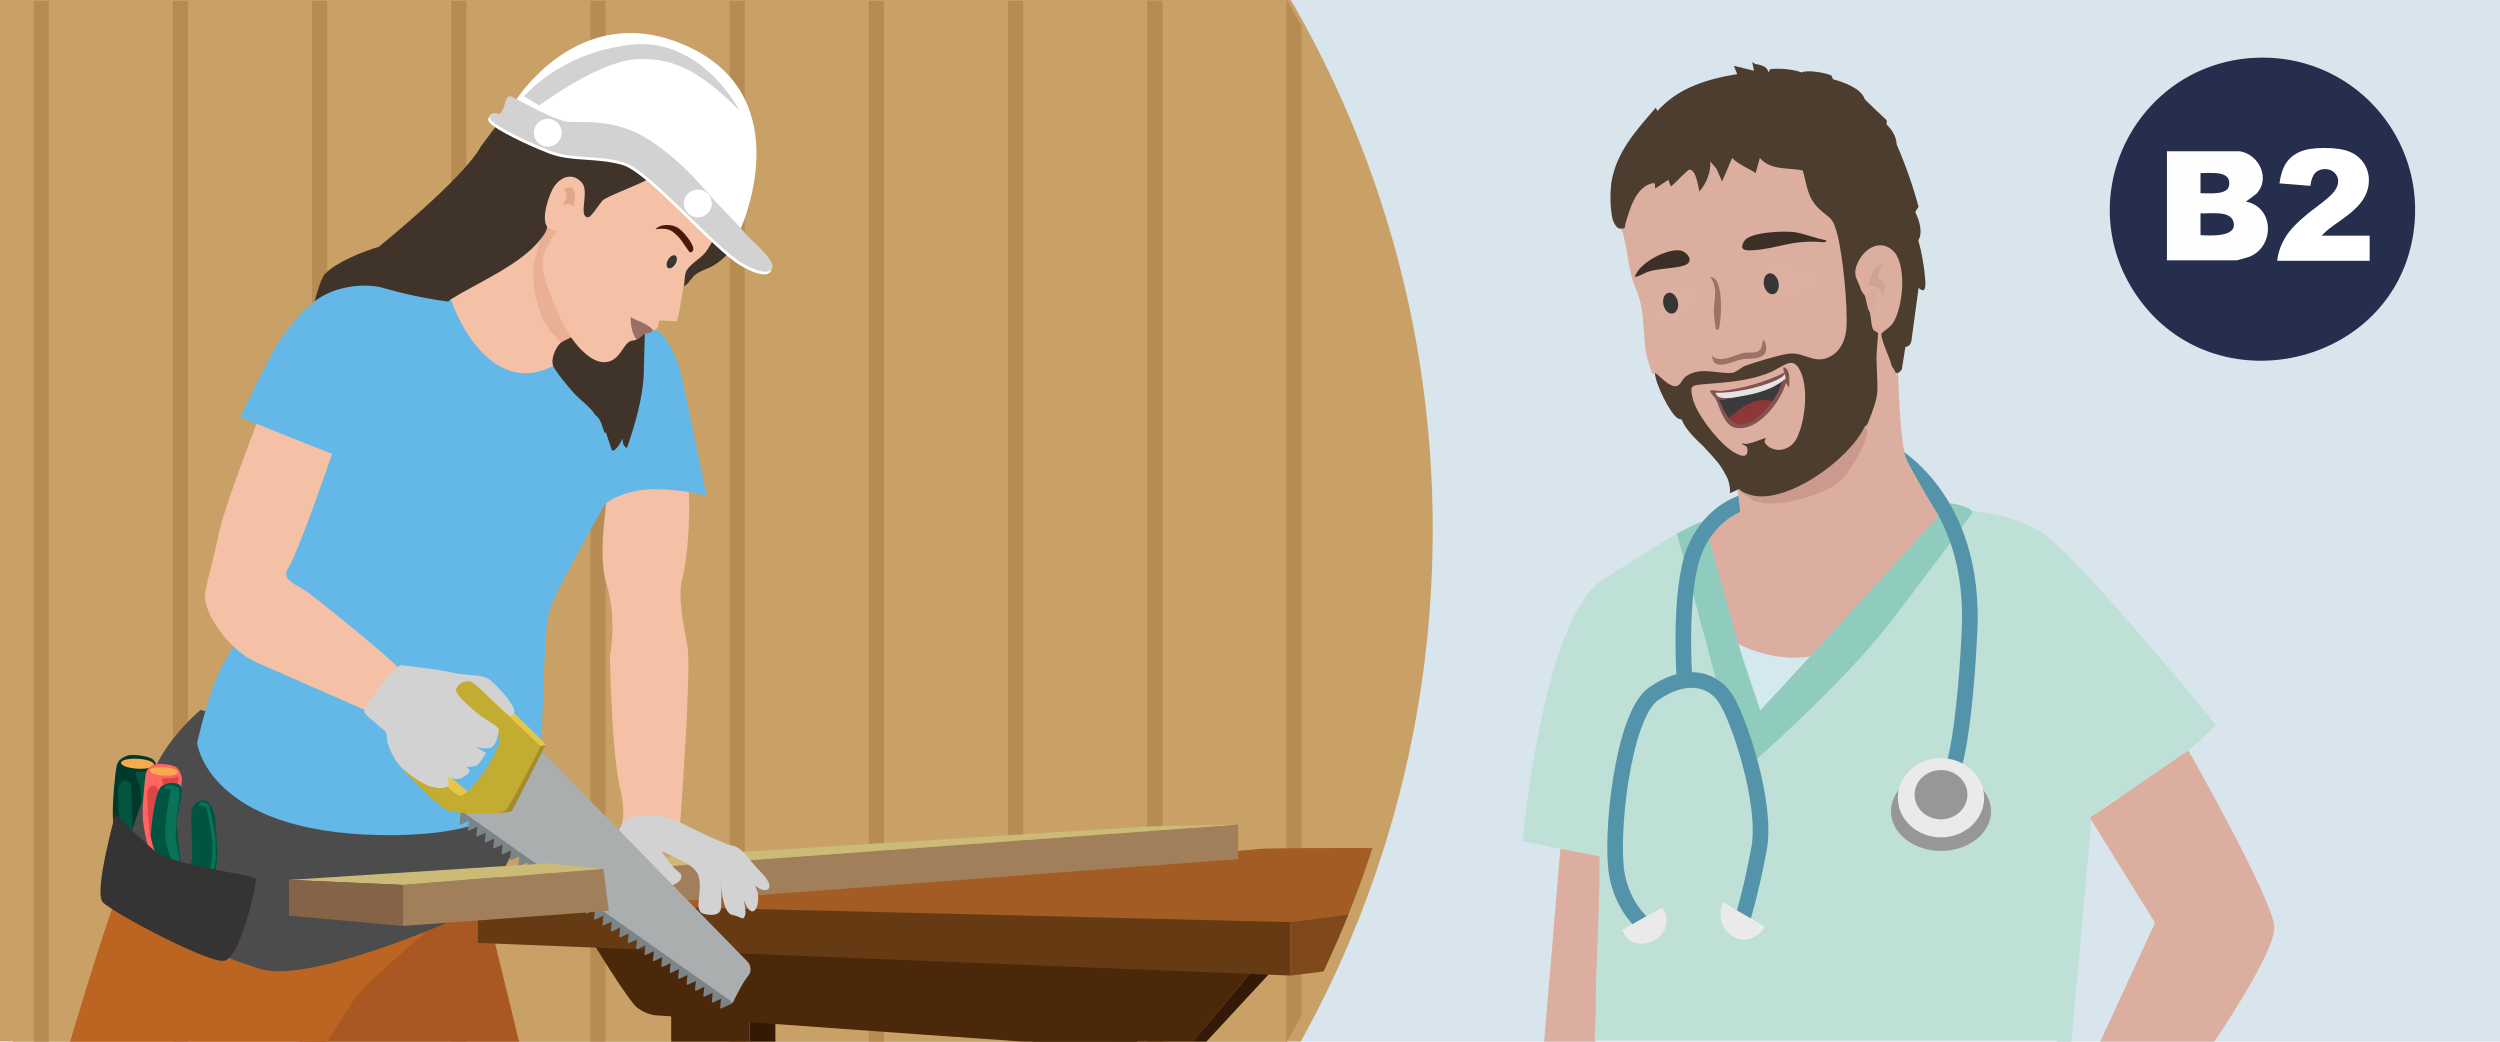 <?xml version="1.0" encoding="UTF-8"?><svg id="k" xmlns="http://www.w3.org/2000/svg" width="1440" height="600" xmlns:xlink="http://www.w3.org/1999/xlink" viewBox="0 0 1440 600"><defs><clipPath id="l"><polyline points="-10 0 -10 600 1440 600 1440 0 40 0" style="fill:none;"/></clipPath><filter id="m" x="-396.234" y="-317.219" width="1237" height="1244" filterUnits="userSpaceOnUse"><feOffset dx="5" dy="5"/><feGaussianBlur result="n" stdDeviation="5"/><feFlood flood-color="#000" flood-opacity=".4"/><feComposite in2="n" operator="in"/><feComposite in="SourceGraphic"/></filter><clipPath id="o"><path d="M820.259,300c0,334.85-269.934,606.299-602.913,606.299-229.63,0-602.913-271.449-602.913-606.299S-115.634-306.299,217.346-306.299,820.259-34.85,820.259,300Z" style="fill:none;"/></clipPath><filter id="p" x="314.766" y="122.781" width="97" height="155" filterUnits="userSpaceOnUse"><feOffset dx="0" dy="0"/><feGaussianBlur result="q" stdDeviation="5"/><feFlood flood-color="#000" flood-opacity=".25"/><feComposite in2="q" operator="in"/><feComposite in="SourceGraphic"/></filter></defs><polyline points="40 0 40 600 1440 600 1440 0 40 0" style="fill:#d8e5ec;"/><g style="clip-path:url(#l);"><path d="M820.259,300c0,334.85-269.934,606.299-602.913,606.299-229.63,0-602.913-271.449-602.913-606.299S-115.634-306.299,217.346-306.299,820.259-34.85,820.259,300Z" style="fill:#c9a167; filter:url(#m);"/><g style="clip-path:url(#o);"><rect x="7.308" y="-2.45" width="843.307" height="610.77" style="fill:#c9a167;"/><path d="M91.511,444.595s-1.236-5.54-3.703-7.369-11.742-3.013-14.436-2.006-5.232,2.394-6.095,5.576c-.863,3.182-2.617,21.429-2.273,29.2.344,7.771,2.485,17.823,4.199,22.059,1.714,4.236,4.3,5.051,8.732,6.299s9.399-9.348,9.399-9.348l4.178-44.412Z" style="fill:#013a2c;"/><ellipse cx="79.236" cy="439.918" rx="2.858" ry="9.521" transform="translate(-364.582 493.132) rotate(-86.627)" style="fill:#f7ab4d;"/><path d="M89.286,443.062c-2.293,1.837-9.319,1.489-10.812,1.617s.898,4.311,2.123,7.998.908,22.862,1.91,24.307,6.298-24.778,6.254-27.171.526-6.75.526-6.75Z" style="fill:#04543f;"/><path d="M72.563,449.634c-1.611-.881-4.198,1.594-4.508,4.272-.309,2.678,1.03,27.542,2.233,30.032,1.203,2.49,4.242,2.913,5.296,1.657s.574-31.401-.163-33.481-1.73-1.862-2.858-2.48Z" style="fill:#04543f;"/><path d="M90.987,465.577s-1.652,16.314-2.248,22.866c-.596,6.552-.64,14.665,1.224,18.419,1.865,3.755,1.813,10.229,1.813,10.229,0,0-7.756-19.916-7.326-22.234.43-2.317,4.798-28.372,4.798-28.372l1.738-.91Z" style="fill:#013a2c;"/><rect x="19.383" y=".472" width="8.746" height="612.606" style="fill:#b78c53;"/><rect x="99.556" y=".472" width="8.746" height="612.606" style="fill:#b78c53;"/><rect x="179.728" y=".472" width="8.746" height="612.606" style="fill:#b78c53;"/><rect x="259.901" y=".472" width="8.746" height="612.606" style="fill:#b78c53;"/><rect x="340.074" y=".472" width="8.746" height="612.606" style="fill:#b78c53;"/><rect x="420.246" y=".472" width="8.746" height="612.606" style="fill:#b78c53;"/><rect x="500.419" y=".472" width="8.746" height="612.606" style="fill:#b78c53;"/><rect x="580.592" y=".472" width="8.746" height="612.606" style="fill:#b78c53;"/><rect x="660.765" y=".472" width="8.746" height="612.606" style="fill:#b78c53;"/><rect x="660.765" y=".472" width="8.746" height="612.606" style="fill:#b78c53;"/><rect x="740.937" y=".472" width="8.746" height="612.606" style="fill:#b78c53;"/><rect x="821.11" y=".472" width="8.746" height="612.606" style="fill:#b78c53;"/><polygon points="276.616 508.344 303.983 620.362 175.463 619.524 166.421 559.605 276.616 508.344" style="fill:#aa5821;"/><path d="M128.331,436.867s-42.742,37.902-54.533,62.595c-11.792,24.693-41.002,126.487-41.002,126.487l133.625,10.448s31.151-51.867,38.439-62.011c7.288-10.144,63.787-57.511,63.787-57.511l-140.316-80.008Z" style="fill:#bc6422;"/><path d="M115.551,408.925s-17.161,14.106-25.865,32.544c-8.704,18.439-27.118,79.365-27.118,79.365,0,0,55.752,27.824,87.461,37.309,31.709,9.485,129.236-36.129,129.236-36.129l31.07-60.361-194.784-52.728Z" style="fill:#4c4c4c;"/><rect x="431.739" y="584.748" width="14.88" height="34.776" style="fill:#331906;"/><rect x="386.601" y="574.385" width="45.139" height="45.139" style="fill:#4c280a;"/><rect x="639.816" y="598.034" width="14.88" height="34.776" style="fill:#331906;"/><rect x="594.677" y="587.672" width="45.139" height="45.139" style="fill:#4c280a;"/><path d="M693.817,601.121l37.147-40.105-11.138-.401s-34.456,42.367-38.187,44.441,12.178-3.935,12.178-3.935Z" style="fill:#331906;"/><path d="M893.031,511.63c-8.704,0-145.488,20.562-145.488,20.562l-472.303-12.583s443.703-28.928,448.262-30.474,174.917,0,174.917,0l-5.388,22.495Z" style="fill:#a35d24;"/><path d="M339.508,539.709s22.535,37.163,27.726,40.894,9.684,4.145,9.684,4.145c0,0,300.576,22.379,304.721,20.308s40.621-47.458,40.621-47.458l-382.751-17.889Z" style="fill:#4c280a;"/><polyline points="275.24 519.672 743.398 531.166 743.398 561.923 275.24 543.127" style="fill:#663a12;"/><polygon points="372.425 499.776 713.14 474.907 713.14 494.802 382.373 519.672 372.425 499.776" style="fill:#a17f5b;"/><polygon points="367.865 494.388 662.986 475.943 713.14 474.907 372.425 499.776 367.865 494.388" style="fill:#ccbb76;"/><path d="M354.077,263.221s-11.606,50.568-4.974,72.122c6.632,21.554,2.228,42.097,2.228,42.097,0,0,.829,55.542,5.803,76.267,4.974,20.725-1.658,24.041,0,28.186s9.741-6.632,22.797-6.632,11.68,1.118,11.68,1.118c0,0,6.839-90.862,4.352-104.186-2.487-13.324-5.65-28.522-2.968-38.923,4.611-17.878,6.364-61.704-1.019-79.735s-37.9,9.685-37.9,9.685Z" style="fill:#f4c1a7;"/><path d="M273.942,161.808s-61.553,1.243-76.474,3.73-29.844,20.518-36.683,31.087c-6.839,10.57-22.383,43.522-22.383,43.522,0,0,39.684,18.159,49.631,20.024,9.948,1.865-52.74,109.92-60.201,123.598-7.461,13.678-14.3,44.144-14.3,44.144,0,0,5.968,51.252,105.322,53.09s93.014-46.251,93.014-46.251c0,0,1.243-66.526,3.73-79.583,2.487-13.057,31.709-62.174,32.331-64.04s12.435-9.326,29.222-9.326,29.844,3.73,29.844,3.73c0,0-10.228-49.118-13.508-64.661-3.279-15.544-8.875-27.978-18.823-32.952s-55.335-18.031-55.335-18.031l-45.387-8.083Z" style="fill:#63b8e8;"/><path d="M147.769,244.154s-19.061,49.091-21.968,64.247c-2.11,10.997-5.757,22.616-7.623,33.186s13.678,32.952,29.222,39.792,69.013,30.308,69.013,30.308c0,0,11.191-23.468,14.922-24.09s-46.009-40.413-53.47-46.009-16.287-7.038-11.812-14.379c6.425-10.539,25.237-65.74,25.237-65.74l-43.522-17.314Z" style="fill:#f4c1a7;"/><path d="M391.077,473.37s-7.461-4.145-16.165-3.316-13.678-1.658-16.994,5.388-9.119,11.606-3.73,20.31,21.968,8.704,25.699,13.264,16.994-2.072,11.191-6.632-9.948-12.138-9.948-12.138c0,0,14.093,6.335,16.994,8.822,2.901,2.487,4.974,4.309,4.974,11.48s-2.901,14.633,2.487,15.876,8.704.414,9.533-2.487,0-16.165,0-16.165c0,0,.829,18.113,6.632,19.212,5.803,1.098,6.217,3.876,7.461,0s-3.316-16.725-3.316-16.725c0,0,2.901,12.849,6.632,14.507s5.388-7.875,3.316-12.435.829.414,4.559.414,4.559-3.73-2.487-10.777-9.948-13.678-16.165-14.922c-6.217-1.243-30.673-13.678-30.673-13.678Z" style="fill:#d2d2d2;"/><path d="M309.56,430.125l121.309,124.072s3.316,4.145,0,8.014-8.843,15.474-8.843,15.474l-156.403-109.427,43.936-38.134Z" style="fill:#aaaeaf;"/><path d="M421.587,578.027l-6.055,2.838c-.344.161-.732-.113-.695-.491l.646-6.656c.036-.374.463-.569.77-.353l5.409,3.818c.307.217.266.684-.075.844Z" style="fill:#7b8587;"/><path d="M416.745,574.609l-6.055,2.838c-.344.161-.732-.113-.695-.491l.646-6.656c.036-.374.463-.569.77-.353l5.409,3.818c.307.217.266.684-.075.844Z" style="fill:#7b8587;"/><path d="M411.903,571.192l-6.055,2.838c-.344.161-.732-.113-.695-.491l.646-6.656c.036-.374.463-.569.77-.353l5.409,3.818c.307.217.266.684-.075.844Z" style="fill:#7b8587;"/><path d="M407.061,567.774l-6.055,2.838c-.344.161-.732-.113-.695-.491l.646-6.656c.036-.374.463-.569.77-.353l5.409,3.818c.307.217.266.684-.075.844Z" style="fill:#7b8587;"/><path d="M402.22,564.357l-6.055,2.838c-.344.161-.732-.113-.695-.491l.646-6.656c.036-.374.463-.569.77-.353l5.409,3.818c.307.217.266.684-.075.844Z" style="fill:#7b8587;"/><path d="M397.378,560.939l-6.055,2.838c-.344.161-.732-.113-.695-.491l.646-6.656c.036-.374.463-.569.77-.353l5.409,3.818c.307.217.266.684-.075.844Z" style="fill:#7b8587;"/><path d="M392.536,557.522l-6.055,2.838c-.344.161-.732-.113-.695-.491l.646-6.656c.036-.374.463-.569.77-.353l5.409,3.818c.307.217.266.684-.075.844Z" style="fill:#7b8587;"/><path d="M387.694,554.105l-6.055,2.838c-.344.161-.732-.113-.695-.491l.646-6.656c.036-.374.463-.569.77-.353l5.409,3.818c.307.217.266.684-.075.844Z" style="fill:#7b8587;"/><path d="M382.853,550.687l-6.055,2.838c-.344.161-.732-.113-.695-.491l.646-6.656c.036-.374.463-.569.77-.353l5.409,3.818c.307.217.266.684-.075.844Z" style="fill:#7b8587;"/><path d="M378.011,547.27l-6.055,2.838c-.344.161-.732-.113-.695-.491l.646-6.656c.036-.374.463-.569.77-.353l5.409,3.818c.307.217.266.684-.075.844Z" style="fill:#7b8587;"/><path d="M373.169,543.852l-6.055,2.838c-.344.161-.732-.113-.695-.491l.646-6.656c.036-.374.463-.569.77-.353l5.409,3.818c.307.217.266.684-.075.844Z" style="fill:#7b8587;"/><path d="M368.327,540.435l-6.055,2.838c-.344.161-.732-.113-.695-.491l.646-6.656c.036-.374.463-.569.77-.353l5.409,3.818c.307.217.266.684-.075.844Z" style="fill:#7b8587;"/><path d="M363.486,537.017l-6.055,2.838c-.344.161-.732-.113-.695-.491l.646-6.656c.036-.374.463-.569.77-.353l5.409,3.818c.307.217.266.684-.075.844Z" style="fill:#7b8587;"/><path d="M358.644,533.6l-6.055,2.838c-.344.161-.732-.113-.695-.491l.646-6.656c.036-.374.463-.569.77-.353l5.409,3.818c.307.217.266.684-.075.844Z" style="fill:#7b8587;"/><path d="M353.802,530.183l-6.055,2.838c-.344.161-.732-.113-.695-.491l.646-6.656c.036-.374.463-.569.77-.353l5.409,3.818c.307.217.266.684-.075.844Z" style="fill:#7b8587;"/><path d="M348.96,526.765l-6.055,2.838c-.344.161-.732-.113-.695-.491l.646-6.656c.036-.374.463-.569.77-.353l5.409,3.818c.307.217.266.684-.075.844Z" style="fill:#7b8587;"/><path d="M344.119,523.348l-6.055,2.838c-.344.161-.732-.113-.695-.491l.646-6.656c.036-.374.463-.569.77-.353l5.409,3.818c.307.217.266.684-.075.844Z" style="fill:#7b8587;"/><path d="M339.277,519.93l-6.055,2.838c-.344.161-.732-.113-.695-.491l.646-6.656c.036-.374.463-.569.77-.353l5.409,3.818c.307.217.266.684-.075.844Z" style="fill:#7b8587;"/><path d="M334.435,516.513l-6.055,2.838c-.344.161-.732-.113-.695-.491l.646-6.656c.036-.374.463-.569.77-.353l5.409,3.818c.307.217.266.684-.075.844Z" style="fill:#7b8587;"/><path d="M329.593,513.095l-6.055,2.838c-.344.161-.732-.113-.695-.491l.646-6.656c.036-.374.463-.569.77-.353l5.409,3.818c.307.217.266.684-.075.844Z" style="fill:#7b8587;"/><path d="M324.752,509.678l-6.055,2.838c-.344.161-.732-.113-.695-.491l.646-6.656c.036-.374.463-.569.77-.353l5.409,3.818c.307.217.266.684-.075.844Z" style="fill:#7b8587;"/><path d="M319.91,506.26l-6.055,2.838c-.344.161-.732-.113-.695-.491l.646-6.656c.036-.374.463-.569.77-.353l5.409,3.818c.307.217.266.684-.075.844Z" style="fill:#7b8587;"/><path d="M315.068,502.843l-6.055,2.838c-.344.161-.732-.113-.695-.491l.646-6.656c.036-.374.463-.569.77-.353l5.409,3.818c.307.217.266.684-.075.844Z" style="fill:#7b8587;"/><path d="M310.226,499.426l-6.055,2.838c-.344.161-.732-.113-.695-.491l.646-6.656c.036-.374.463-.569.77-.353l5.409,3.818c.307.217.266.684-.075.844Z" style="fill:#7b8587;"/><path d="M305.385,496.008l-6.055,2.838c-.344.161-.732-.113-.695-.491l.646-6.656c.036-.374.463-.569.77-.353l5.409,3.818c.307.217.266.684-.075.844Z" style="fill:#7b8587;"/><path d="M300.543,492.591l-6.055,2.838c-.344.161-.732-.113-.695-.491l.646-6.656c.036-.374.463-.569.77-.353l5.409,3.818c.307.217.266.684-.075.844Z" style="fill:#7b8587;"/><path d="M295.701,489.173l-6.055,2.838c-.344.161-.732-.113-.695-.491l.646-6.656c.036-.374.463-.569.77-.353l5.409,3.818c.307.217.266.684-.075.844Z" style="fill:#7b8587;"/><path d="M290.859,485.756l-6.055,2.838c-.344.161-.732-.113-.695-.491l.646-6.656c.036-.374.463-.569.77-.353l5.409,3.818c.307.217.266.684-.075.844Z" style="fill:#7b8587;"/><path d="M286.018,482.338l-6.055,2.838c-.344.161-.732-.113-.695-.491l.646-6.656c.036-.374.463-.569.77-.353l5.409,3.818c.307.217.266.684-.075.844Z" style="fill:#7b8587;"/><path d="M281.176,478.921l-6.055,2.838c-.344.161-.732-.113-.695-.491l.646-6.656c.036-.374.463-.569.77-.353l5.409,3.818c.307.217.266.684-.075.844Z" style="fill:#7b8587;"/><path d="M276.334,475.504l-6.055,2.838c-.344.161-.732-.113-.695-.491l.646-6.656c.036-.374.463-.569.77-.353l5.409,3.818c.307.217.266.684-.075.844Z" style="fill:#7b8587;"/><path d="M271.492,472.086l-6.055,2.838c-.344.161-.732-.113-.695-.491l.646-6.656c.036-.374.463-.569.77-.353l5.409,3.818c.307.217.266.684-.075.844Z" style="fill:#7b8587;"/><path d="M232.169,442.974s19.965,22.175,27.149,24.11,28.738,2.487,31.778,0,19.896-35.923,20.725-37.581-41.45-39.239-41.45-39.239l-14.339,5.849s28.155,22.889,31.471,28.416-16.303,33.027-21.554,33.69-21.277-19.598-21.277-19.598l-12.504,4.352Z" style="fill:#c3ac32;"/><path d="M247.029,436.867l-3.093,1.755s11.901,19.799,15.839,21.249,7.15,1.762,7.15,1.762l3.523-4.663-23.419-20.103Z" style="fill:#e5c648;"/><path d="M285.257,468.39s8.299-.436,9.232-.954,19.746-38.41,19.746-38.41l-5.964-.863-23.014,40.228Z" style="fill:#a38c2c;"/><path d="M231.95,442.974s19.965,22.175,27.149,24.11,28.738,2.487,31.778,0,19.896-35.923,20.725-37.581-41.45-39.239-41.45-39.239l-14.339,5.849s28.155,22.889,31.471,28.416-16.303,33.027-21.554,33.69-21.277-19.598-21.277-19.598l-12.504,4.352Z" style="fill:#c3ac32;"/><path d="M274.489,390.264h-4.854l41.45,39.239s2.322.245,3.151-.477-39.746-38.762-39.746-38.762Z" style="fill:#e5c648;"/><path d="M230.668,383.079s-6.167,3.73-9.69,9.533-12.228,14.922-10.984,17.616,3.109,3.109,7.254,7.046c4.145,3.938,5.596,3.109,5.596,7.668s4.767,14.093,9.326,18.031,11.813,9.119,16.165,10.155,6.839,1.243,9.119,0,0-6.01,0-6.01c0,0,3.73,1.658,5.803,1.658s6.217-2.28,7.046-4.145-2.072-2.694-2.072-2.694c0,0,5.181-.414,6.425-1.036s5.388-7.254,5.388-7.254l-6.425-3.523s5.596,1.658,8.912.622,4.767-8.497,4.767-10.362-4.145-3.73-9.533-7.461-14.093-11.813-14.922-14.715,3.523-6.425,7.668-5.803,21.466,20.791,24.041,19.896c6.892-2.398-9.533-18.86-13.264-21.347s-13.057-1.658-20.725-3.523c-7.668-1.865-29.894-4.352-29.894-4.352Z" style="fill:#d2d2d2;"/><path d="M379.23,102.214l-20.633,8.869c-6.34,4.642-12.77,8.049-17.431,14.179-3.94,3.3-6.903-.733-6.363-5.038.992-4.907.844-9.522-.443-13.842-7.511-7.966-14.132.077-16.851,7.816-2.064,5.876-2.335,10.541-2.311,16.411,2.368,1.922-1.528,8.334-4.113,7.534l-2.498,4.803c-13.383,11.82-30.484,21.544-46.474,29.562l-2.444-.12-1.602,1.333c-13.088-1.785-26.02-4.543-38.795-8.276-11.837-2.573-27.967.146-37.945,8.064,0,0,3.064-12.744,5.759-15.623,6.371-6.806,22.038-13.07,31.092-15.72,0,0,48.871-39.381,58.824-57.842l10.468-14.006,1.614-1.304c.535-.237,1.139.874,1.699.757,7.306-1.526,32.994,3.844,40.122,8.371,8.382,5.323,43.433,6.05,51.401,11.945l-3.077,12.126Z" style="fill:#40332a;"/><path d="M330.887,253.721l.881,2.666c-.522-1.024-1.138-1.976-1.856-2.851l.974.185ZM333.613,262.451c-.047-.334-.107-.659-.167-.983l.397,1.202c-.076-.079-.153-.153-.231-.219ZM395.593,138.283c.263.015.535.074.818.188-.271-.059-.545-.126-.818-.188Z" style="fill:none; filter:url(#p);"/><path d="M363.187,18.969v3.425c-14.772,1.301-32.017,9.454-42.504,19.862-3.158,1.67-10.235,7.708-13.711,10.274.102-.869-.15-1.93,0-2.74.318-1.717.917-3.575,1.028-5.481,15.417-14.007,34.338-23.01,55.187-25.34Z" style="fill:#906d4d;"/><path d="M315.198,130.609c-3.689-4.404.927-18.975,4.231-23.512,4.043-5.552,10.521-7.708,15.66-1.99,4.765,5.3-2.479,20.062,3.762,20.05,1.629-.003,6.61-7.967,8.197-9.644,2.529-2.671,26.45-11.066,28.923-14.023,16.538,10.528,21.882,10.615,38.631,32.543-4.881,8.896-11.729,15.889-19.354,22.281-.863,3.174-3.867,23.844-4.641,26.347l-.687,2.407c-3.326-.128-7.122-.597-10.282-.352-.376,3.848-1.519,5.675-3.428,5.479-1.649.046-3.369-.725-5.16-2.312-5.803-3.627-7.711-3.115-5.724,1.535,1.184,2.332,1.613,4.417,1.286,6.257l.073.95c-3.85,1.28-6.907,4.097-9.169,8.451-9.991,11.76-22.84-.09-29.258-9.313l.649-1.457-1.69-.055c-6.379-11.197-12.923-24.35-15.489-37.079-1.892-9.387,1.373-15.358,6.562-23.006-2.26-.798-3.291-1.983-3.094-3.557Z" style="fill:#f4c1a7;"/><path d="M322.74,197.73l.524,1.41c-2.359,2.826-3.997,6.615-3.582,10.345l-1.055,1.258c-29.144,15.377-50.467-14.06-58.957-38.355,15.653-9.661,39.823-19.745,51.416-34.245l1.17.934c-7.196,19.753-3.631,42.385,11.486,57.406l-1.001,1.247Z" style="fill:#f4c1a7;"/><path d="M315.198,130.609c1.312,1.567,3.673,1.843,5.48,2.393-3.344,5.231-8.272,12.068-8.283,18.5-.017,9.862,10.686,34.428,16.514,42.804.551,2.041-4.614,4.473-6.17,3.425-.833-2.9-3.946-4.552-5.768-6.909-7.642-9.89-11.406-28.385-9.137-40.516l3.251-12.163c1.79-2.239,3.738-4.566,4.113-7.534Z" style="fill:#eab096;"/><path d="M415.312,134.033c3.605.789,6.615,1.092,10.283,1.37-2.437,7.331-8.242,13.834-14.876,17.671-3.364,1.946-7.462,2.812-10.436,5.326-2.294,1.939-3.479,4.949-6.223,6.454.311-2.44.158-5.303.869-7.693,1.318-4.432,7.874-7.613,11.137-11.476,2.678-3.169,4.195-7.203,6.754-10.39.826-1.028.536-1.683,2.493-1.262Z" style="fill:#40332a;"/><path d="M388.552,103.897c-2.626-3.148-4.368-6.705-7.541-10.274-10.608-11.93-23.552-16.935-39.071-19.871.316-1.019,3.539-1.282,4.46-1.353,14.086-1.076,31.564,4.491,38.838,17.343,1.965,3.472,5.064,10.333,3.314,14.155Z" style="fill:#d2d2d2;"/><path d="M370.728,217.592c-1.001,12.258-4.182,24.258-8.227,36.3-.432,1.287-.901,2.94-1.371,4.109-1.603-.508-2.472-2.32-2.605-5.436-.466,1.558-4.184,8.163-6.126,6.764l-3.32-10.047-.974-.185c-1.346-3.529-1.943-8.027-5.484-10.274-1.798-3.719-8.706-8.703-12.007-12.319-2.765-3.029-10.649-12.428-11.987-15.763-1.478-3.682,1.223-10.364,4.113-13.013,1.62-1.485,4.252-2.334,6.17-3.425,4.877,7.009,15.402,18.775,24.633,12.624,3.789-2.524,5.607-7.373,8.229-9.584,1.909-1.61,3.391-1.038,4.843-1.67-.1-1.951,3.037-4.699,4.799-3.425l-.686,25.342Z" style="fill:#40332a;"/><path d="M376.213,190.196c-2.299,2.671-2.644,1.324-4.799,2.055-.482.164-2.707,2.515-4.799,3.425-2.673-3.764-3.349-8.481-3.421-13.013,4.312,2.522,9.673,3.509,13.019,7.534Z" style="fill:#9d6e63;"/><path d="M377.584,131.972c3.097-3.158,9.122-2.933,12.827-.823,2.784,1.586,10.036,10,8.792,13.141-.172.435-1.059,1.377-1.744,1.067-.733-.332-4.593-6.526-5.813-7.908-4.584-5.191-6.737-6.24-14.062-5.478Z" style="fill:#48190a;"/><path d="M324.111,109.376c-.714.091-1.555,1.662-1.365-.333,3.937-5.363,10.629-3.041,10.913,3.464.066,1.498-1.851,9.764-2.704,10.564-1.535,1.44-1.456-2.764-2.517-3.492-1.498-1.028-3.365.16-3.51,1.929-.174,2.127,2.015,2.948.21,4.292-2.374-2.29-2.021-4.811-1.028-7.52l2.149-1.986c4.659,1.566,4.243-4.215,2.347-6.934-1.653.245-3.151.251-4.496.016Z" style="fill:#f4c1a7;"/><path d="M324.111,109.376c7.853-5.107,7.783,4.035,6.162,9.587-2.017-1.845-3.726-1.549-6.162-.683,1.191-3.253,3.48-4.6,1.312-8.858-.422-.105-.883-.1-1.312-.046Z" style="fill:#dfa987;"/><path d="M388.552,146.361c1.119.419.891,1.332-.686,2.74-1.388,2.202-1.239,2.997-4.795,2.736-.4-2.844.422-4.084,2.739-5.476-.517-1.276.127-1.213,1.371-.685.428.258.976.408,1.371.685Z" style="fill:#393838;"/><path d="M383.068,142.937c1.33,1.256.092,1.361-1.371.685-.684.039-10.085.246-7.538-2.051.47-.424,2.722,1.168,3.8,1.332,1.656.252,3.617-.236,5.108.034Z" style="fill:#3c3b3a;"/><path d="M387.181,145.677c-.445.245-.936.423-1.371.685-.671-1.819-2.897-1.503-4.113-2.74.58-.033,1.188-.026,1.371-.685,1.499.271,2.936,2.029,4.113,2.74Z" style="fill:#5d524d;"/><path d="M388.552,146.361c1.055.74,2.851,1.677,3.424,2.733-3.085.254-2.415-2.683-4.11.007l.686-2.74Z" style="fill:#695a53;"/><polygon points="369.456 141.193 386.469 156.315 393.709 147.674 377.058 139.033 369.456 141.193" style="fill:#f5c2a8;"/><ellipse cx="386.922" cy="150.794" rx="4.146" ry="2.44" transform="translate(61.624 408.919) rotate(-59.724)" style="fill:#363636;"/><path d="M426.631,131.7s34.041-74.528-29.636-104.541c-63.676-30.013-101.284,32.671-101.284,32.671l-5.52,11.408,77.269,26.007,56.62,40.719,2.551-6.264Z" style="fill:#fff;"/><path d="M444.227,155.524s-1.015,6.965-17.216-2.292c-16.201-9.257-53.427-53.809-68.448-58.194-15.022-4.385-29.288-1.615-42.188-6.578-12.9-4.964-30.082-13.43-33.873-17.329s1.71-5.1,4.015-4.047,6.216-9.543,6.216-9.543c0,0,24.514,12.744,32.621,13.971,8.107,1.227,27.874-2.745,48.518,11.017,20.644,13.763,29.545,26.805,39.615,37.286,7.154,7.446,12.025,12.302,15.187,16.223s16.518,14.664,15.553,19.486Z" style="fill:#fff;"/><path d="M444.929,153.987s-1.015,6.965-17.216-2.292c-16.201-9.257-53.427-53.809-68.448-58.194-15.022-4.385-29.288-1.615-42.188-6.578-12.9-4.964-30.082-13.43-33.873-17.329s1.71-5.1,4.015-4.047c1.57.717,3.388-4.768,4.389-8.341.413-1.475,2.094-2.177,3.436-1.439,6.774,3.726,24.511,13.225,31.011,14.209,8.107,1.227,27.874-2.745,48.518,11.017,20.644,13.763,29.545,26.805,39.615,37.286,7.154,7.446,12.025,12.302,15.187,16.223s16.518,14.664,15.553,19.486Z" style="fill:#d2d2d2;"/><circle cx="401.992" cy="117.196" r="8.024" style="fill:#fff;"/><circle cx="315.511" cy="76.458" r="8.024" style="fill:#fff;"/><path d="M425.94,63.75s-21.791-42.764-62.823-37.981c-41.032,4.783-61.257,29.75-61.257,29.75l8.752,5.236s33.636-25.186,55.321-26.58c19.798-1.272,35.702,4.854,60.007,29.575Z" style="fill:#d2d2d2;"/><polygon points="347.555 500.398 231.911 509.724 231.911 533.35 350.664 524.646 347.555 500.398" style="fill:#a17f5b;"/><polygon points="166.421 506.823 314.81 497.289 347.555 500.398 231.911 509.724 166.421 506.823" style="fill:#ccbb76;"/><polygon points="231.911 533.35 166.421 527.392 166.421 506.823 231.911 509.724 231.911 533.35" style="fill:#846346;"/><path d="M104.842,448.294s-1.054-4.726-3.159-6.286-10.017-2.57-12.315-1.711c-2.298.859-4.463,2.042-5.2,4.756-.736,2.714-2.232,18.28-1.939,24.909s2.12,15.204,3.582,18.817c1.462,3.613,3.668,4.308,7.449,5.374s8.018-7.974,8.018-7.974l3.564-37.885Z" style="fill:#ff6561;"/><ellipse cx="94.371" cy="444.304" rx="2.438" ry="8.122" transform="translate(-354.716 512.368) rotate(-86.627)" style="fill:#f7ab4d;"/><path d="M102.944,446.986c-1.956,1.567-7.95,1.27-9.223,1.379s.766,3.677,1.811,6.822c1.045,3.145.775,19.503,1.629,20.735s5.373-21.137,5.335-23.178.449-5.758.449-5.758Z" style="fill:#db4646;"/><path d="M88.678,452.592c-1.374-.752-3.581,1.359-3.845,3.644-.264,2.285.878,23.495,1.905,25.619s3.619,2.485,4.517,1.413.49-26.786-.139-28.561-1.476-1.589-2.438-2.115Z" style="fill:#db4646;"/><path d="M91.53,495.785s-5.099-10.739-4.676-15.454c.56-6.25,2.353-25.4,6.73-27.863,4.377-2.463,10.512-1.896,10.986,1.633s-2.302,15.286-2.304,22.499c-.002,7.213,1.879,24.259,3.996,28.302s.537,6.931-3.223,5.98-9.101-7.508-10.307-10.858" style="fill:#015442;"/><path d="M107.931,503.17s1.965-4.119,2.634-8.419c.669-4.3-1.224-25.632.009-28.853s3.833-5.046,6.974-4.998c3.141.047,6.399,6.928,6.5,12.37.101,5.442,1.549,13.785,1.072,21.075-.477,7.29-2.314,10.999-3.932,15.452s-12.474,5.784-14.158,3.461c-1.684-2.323.902-10.088.902-10.088Z" style="fill:#015442;"/><path d="M97.762,452.084c-1.046.462-3.485.33-2.904,1.718s4.046-.684,3.272,2.512c-.774,3.196-4.001,19.996-2.63,27.864,1.371,7.868,5.302,16.199,7.015,18.651s3.182,2.799,3.182,2.799c0,0-4.236-19.247-4.511-23.053s1.552-19.015,1.771-20.073.664-8.246-.061-8.811-5.133-1.606-5.133-1.606Z" style="fill:#0a7259;"/><path d="M114.585,463.884c1.168.591,3.408.277,4.209,1.317s2.787,14.511,3.332,18.175c.544,3.665.317,11.596-.833,15.633s-5.369,11.396-5.369,11.396c0,0,6.091-7.58,7.557-10.824,1.466-3.244.596-19.201.237-20.215s-2.421-14.96-4.028-16.308-4.052-1.099-4.624-.714-.482,1.54-.482,1.54Z" style="fill:#0a7259;"/><path d="M66.474,468.889s10.048,10.406,21.811,20.505c11.763,10.099,58.457,13.974,59.072,17.087s-9.047,45.401-18.221,46.945-64.672-27.978-69.969-33.75,7.307-50.786,7.307-50.786Z" style="fill:#353333;"/><polygon points="893.031 511.63 743.398 531.166 743.398 561.923 893.031 543.32 893.031 511.63" style="fill:#7f491c;"/></g></g><path d="M1298.248,33.322c55.722-3.139,99.952,45.245,91.941,100.548-11.276,77.846-115.439,101.152-159.66,36.1-38.475-56.6-.168-132.823,67.718-136.647Z" style="fill:#252f4d;"/><path d="M1290.226,87.141c11.103,1.839,17.878,16.107,9.227,24.677l-5.835,4.296c16.324,3.083,16.794,25.643,2.215,31.701-.949.394-7.019,2.128-7.541,2.128h-40.134v-62.802h42.069Z" style="fill:#fefefe;"/><path d="M1267.494,135.455v-12.57c5.31.325,17.083-1.855,18.959,4.821,2.583,9.189-13.804,7.987-18.959,7.75Z" style="fill:#252f4d;"/><path d="M1267.494,111.3v-11.604c5.769.127,17.95-1.807,16.452,7.205-.966,5.813-12.204,4.227-16.452,4.399Z" style="fill:#252f4d;"/><polygon points="1175.666 515.115 982.149 579.143 943.723 347.313 982.252 310.291 998.603 293.904 1175.666 515.115" style="fill:#bfe0d6;"/><path d="M921.321,485.208l1.342,4.454c.495,34.974-.657,70.515-2.008,105.09-.029.743-.393,1.484-.781,2.259-.392.782-.906,1.503-1.455,2.207-9.334,0-18.711,0-28.046,0-.037-7.942.223-16.796,3.08-24.421-.1-11.55,1.452-22.734,4.657-33.55l1.616-34.963,1.285-2.718c.181-3.999-.055-8.208-1.853-11.877l1.853-1.65.403-2.051c4.911-1.797,15.623-4.458,19.906-2.78Z" style="fill:#dcae9f;"/><path d="M1191.139,599.218c-5.145,0-10.328-.001-15.473,0,1.917-26.256,11.399-51.423,19.342-76.329.496.601.884,1.204.896,1.814.402,19.763.293,39.214-2.192,58.678-.625,4.896-.984,7.904-1.128,13.084-.032,1.147-.459,2.054-1.445,2.752Z" style="fill:#bfe0d6;"/><polygon points="1000.149 276.589 1003.468 302.036 1047.128 308.845 1080.745 250.632 1070.787 231.313 1050.191 239.228 1000.149 276.589" style="fill:#dcae9f;"/><path d="M1008.574,279.398l-7.83,1.702s3.574,7.489,16,8.766,32.34-5.191,40.34-10.468,16.681-22.638,17.872-27.234,3.404-21.701,3.404-21.701l-69.787,48.935Z" style="fill:#c99a8d;"/><path d="M1101.165,194.898c-.209,3.137-1.432,4.78-3.668,4.927l-2.067,13.027c-2.932,3.899-4.859,1.925-5.834-2.041-2.74-1.01-5.824-8.989-6.399-12.045-.489-2.603-1.104-6.598-.171-8.677,12.023-6.166,14.046-35.379,6.143-44.174-8.3-9.237-23.256,7.023-17.041,16.211l.06,5.206c2.578-.596,3.482.638,1.934,2.899,3.035-.336,4.424,6.294,1.934,7.729,2.525-.364,2.847.28.967,1.932l2.242,1.244c-.19,4.483,1.208,7.9,4.192,10.251-.65.398-.841.902-.744,1.583,1.075,7.519,1.058,28.35-.612,35.922-1.142,5.177-3.602,14.411-7.98,16.701-8.559,18.986-46.411,46.361-66.864,39.143-3.493-1.233-6.037-2.253-6.635-6.293l-1.305.503c-5.365-7.45-11.428-14.746-18.189-21.889-4.546-4.262-10.331-9.694-12.42-15.328-.74-.178-1.463-.39-2.126-.721-4.442-2.216-13.395-20.556-13.347-26.332l2.418-.592c6.227,7.605,11.041,7.961,14.444,1.067,8.232-3.436,17.436-4.226,27.61-2.371,11.037-6.194,24.988-10.977,37.707-10.823,9.85,3.311,19.429,6.254,24.574-5.937,4.131-9.789-.31-59.073-6.172-67.732-10.09-7.55-15.13-15.907-17.004-28.434-8.01-.207-15.442-1.762-22.296-4.664-.647,4.796-2.51,6.563-5.588,5.302l-10.015-5.903c-1.912,2.771-3.476,5.922-4.692,9.452-2.874,2.462-5.328.479-7.361-5.948-1.864,9.139-9.129,21.206-11.589,5.245l-1.804-3.541-9.756,8.885c-1.729.49-3.08-.407-3.669-2.07-4.016,3.529-6.977,3.901-8.881,1.115-4.955-1.893-13.671,19.759-13.625,24.052-1.379,2.132-2.598,2.142-3.641-.195-2.434.996-4.735-3.695-5.151-5.765-1.341-6.673-1.352-13.578-.652-20.322,2.78-17.948,14.257-30.196,25.633-43.475l.958,1.926c11.954-13.459,28.665-18.435,45.937-21.258l-1.92-4.825,11.595,2.889-.957-4.821c.254-.384,1.4.903,1.924.966,4.664.654,7.081,2.264,7.253,4.831l1.109-1.932c6.613-.574,12.691.071,18.233,1.932,2.948-1.665,13.68.109,17.101,1.777l.791,2.088c6.001,1.724,16.366,5.154,18.375,11.594,4.214,4.165,8.435,8.198,12.664,12.1l-.092,2.393c3.724,3.739,5.658,7.603,5.803,11.594,5.111,11.724,9.302,23.641,12.572,35.749-.505.819-1.135,1.864-1.891,3.134,2.26,4.512,4.581,11.815,1.78,16.183,1.989,7.29,3.302,14.736,3.94,22.337.339,4.039.335,9.031-3.789,5.104" style="fill:#4c3d2f;"/><path d="M1095.397,451.392c4.128-7.245,10.078-12.501,18.877-13.526,1.549-.18,5.043-1.006,4.333,1.932-.228,1.113.156,2.653,0,3.865l-.609,1.96c-28.562,12.524,9.491,37.228,10.058,9.222-2.239-3.339-2.488-5.779-.745-7.318-.17-2.89,1.589-4.9,1.934-6.763,6.321,2.275,13.362,9.635,13.539,16.425,5.626,41.193-62.352,33.206-47.388-5.797Z" style="fill:#ebeaea;"/><path d="M1142.785,457.189l1.861,9.021c-5.934,43.903-70.418,22.336-49.248-14.818-9.224,37.831,48.371,43.473,47.388,5.797Z" style="fill:#979797;"/><path d="M921.321,472.648c.022.643-.019,1.289,0,1.932l-12.582-1.449,12.582-.483Z" style="fill:#69bcd2;"/><path d="M933.893,131.585c2.592.552,1.903-1.296,2.385-2.882,2.462-8.102,5.751-20.939,15.551-23.168,2.651-.603.661,3.149,1.883,2.857l7.25-4.826,1.447,3.856c1.807-1.207,9.657-9.7,10.638-9.712,3.987-.048,5.086,9.833,5.812,12.615,4.088-4.763,6.587-11.085,6.3-17.387l3.68,4.526,3.068,7.061,5.826-13.517c3.882,3.966,9.022,5.597,13.517,8.692l2.424-8.69c6.21,7.23,16.27,5.44,24.734,7.173,2.45,8.6,2.604,15.892,9.593,22.3,6.874,6.302,7.518,4.163,10.362,14.769,3.113,11.611,6.068,41.961,5.153,53.858-.456,5.927-2.715,11.938-7.836,15.356-9.765,6.517-15.63-1.683-24.888-.79-5.248.506-19.761,4.916-25.135,6.853-2.757.994-5.296,3.75-7.517,4.129-7.467,1.271-19.189-4.126-27.458,2.475-2.075,1.656-2.663,5.027-5.392,5.308-3.947.407-8.979-5.708-12.055-7.763-.846,1.163-1.365.939-1.879-.248l-2.956-9.414c-1.743-9.778-1.321-19.849-3.165-29.205-1.148-5.824-3.931-11.059-5.461-16.767-2.306-8.605-3.045-19.904-5.88-27.458Z" style="fill:#dcae9f;"/><path d="M1072.187,167.334c-2.651-7.337-5.537-9.123-1.759-16.732,3.715-7.482,12.324-12.931,19.661-6.468,8.607,7.582,6.145,32.761.316,41.884-1.518,2.375-6.614,5.653-6.681,6.1-.544,3.595,5.103,14.319,5.871,18.693,2.3,3.019,3.296,5.676,3.29,9.565-.504,13.781.635,27.245,3.417,40.391l-.905,2.218c2.832,14.785,6.377,10.228,13.634,21.135,4.468,6.716,10.675.068,13.988,7.373-2.194,2.803-10.279,20.968-12.62,23.678-18.145,21.002-38.721,41.344-58.521,60.858-7.195,5.486-17.419,5.272-26.167,4.281-8.495-.962-20.677-3.446-26.056-10.078-4.482-14.384-8.568-28.984-13.229-43.304-.497-1.526-10.686-19.005-5.426-25.744,2.264-1.573,19.332-7.41,20.936-9.702l.364,4.472c30.455,10.557,73.741-19.961,73.338-46.003-.052-3.351-2.072-2.703-.08-5.411,7.584-18.72,5.861-17.433,5.286-38.03-.078-2.794,1.045-13.778.874-14.483-.245-1.014-2.129-1.109-2.754-2.241-1.306-2.365-1.195-7.434-1.942-9.891,3.979-2.148,5.013-3.378,5.353-8.281l1.417-.414c.852-3.78.582-7.772-3.087-9.832-2.052-3.638,1.088-7.452,4.054-9.492-2.474-3.692-7.736,3.94-8.611,7.584-.511,4.129-1.831,6.754-3.961,7.875Z" style="fill:#dcae9f;"/><path d="M1017.062,252.367c-.532-.455-10.778,4.776-13.534,2.9.091,1.85,2.714.678,2.979,3.378.727,7.415-7.355,2.323-10.071.312-7.566-5.602-19.408-20.538-21.498-29.725-1.408-6.187-1.283-7.261,4.901-7.78,12.929-1.084,25.746-1.707,38.172-6.308,9.684-3.586,15.388-12.338,20.049,1.261,3.34,9.745,1.493,26.719-3.098,35.965-3.349,6.746-11.775,9.211-17.484,3.886-2.238-2.088-.1-3.615-.418-3.887Z" style="fill:#dcae9f;"/><path d="M1072.187,167.334c2.062-7.681,7.022-23.895,17.403-15.937-1.014,1.108-3.433.217-4.831.478-3.62,2.805-5.264,6.603-6.114,10.982,5.175.374,6.911,3.714,5.147,8.341-1.127,4.289.709,8.572-6.77,8.696-.133-.437-.703-1.127-.967-1.932,2.488-2.169,5.122-10.489.086-6.655l-2.02-1.075c-.157-.46-1.46-1.586-1.934-2.899Z" style="fill:#dcae9f;"/><path d="M1074.121,170.232l5.217-2.965c2.327.386,2.333,12.207-3.283,10.695-.798-2.434-1.193-5.562-1.934-7.729Z" style="fill:#d7aa9b;"/><path d="M989.017,393.421c-3.555-1.691-9.521-2.681-13.53-2.908l2.882-35.735,10.648,38.642Z" style="fill:#bedfd6;"/><path d="M1051.878,376.03c-9.246,9.112-26.97,29.333-36.253,35.762-.819.567-.957,1.344-2.42.95-5.36-13.905-9.125-28.306-13.551-42.509,16.631,8.243,34.155,11.353,52.223,5.797Z" style="fill:#d4e9ee;"/><path d="M1127.311,447.527c.175,2.981,2.864,5.112,2.988,9.171.561,18.421-28.697,16.573-24.058-3.655.853-3.718,9.619-9.74,12.366-9.38.868.114,6.514,4.167,8.704,3.865Z" style="fill:#979797;"/><path d="M1051.872,138.359c.259,1.614-2.355,1.057-3.409.994-17.515-1.059-24.132,3.801-38.672,4.793-4.532.309-8.174-.056-5.175-5.193,3.133-5.367,22.33-5.947,28.285-5.317,6.365.674,12.637,3.798,18.972,4.723Z" style="fill:#3c2f25;"/><path d="M941.635,159.6c2.401-8.313,18.679-16.616,26.359-15.3,3.511.602,8.056,5.975,2.871,8.286-4.509,2.01-14.674,1.941-20.55,3.619-3.165.904-5.572,2.79-8.68,3.395Z" style="fill:#3c2f25;"/><path d="M977.402,171.198c-4.186-2.533-8.593-4.021-13.529-2.888,10.762,8.802-5.413,17.483-6.781,4.822l-6.759,4.82c4.899-8.061,14.112-16.16,23.884-10.81,1.553.85,3.488,1.934,3.184,4.056Z" style="fill:#3f3e3e;"/><path d="M1039.306,157.672c.877.945.232,1.267-1.934.966-5.504-1.322-10.732-4.348-16.433-1.92.032,1.679,2.537,1.178,3.395,2.863,4.481,8.799-11.075,11.826-9.214.989l-4.82,2.422c7.918-12.504,17.261-9.774,29.006-5.32Z" style="fill:#3d3d3c;"/><path d="M986.126,205.015c5.069,4.38,12.259-.346,18.107-1.707,3.534-.822,8.381,1.159,10.399-3.186.116-.249.867-7.627,2.317-2.238,2.749,10.222-8.878,8.195-13.829,9.143-5.322,1.019-16.342,7.372-16.994-2.012Z" style="fill:#9e7166;"/><path d="M989.97,189.553c-1.381,1.33-1.765-.06-1.923-1.428-.265-2.285-.851-6.834-.868-8.817-.059-6.775,2.71-12.89-2.03-19.694,8.649-.635,5.993,28.81,4.821,29.939Z" style="fill:#9e7166;"/><path d="M1039.306,157.672c1.267.48,2.446,1.08,3.863.977v.945c-2.452.832-4.217-.577-5.797-.956l1.934-.966Z" style="fill:#605551;"/><path d="M1084.759,151.875c-.801,1.97-2.959,5.32-2.888,7.316.105,2.928,5.128.982,3.439,9.227-.258,1.26-1.375,2.233-1.518,2.78-.069-5.273-2.953-6.975-7.75-6.293,1.628-5.498,2.161-11.804,8.718-13.03Z" style="fill:#cfa496;"/><path d="M1027.701,214.677c-1.793-5.064,1.408-2.769,2.265-.753,1.188,2.796.477,6.47.627,9.443l-1.912-2.887c-2.959,10.986-16.544,28.787-29.307,25.872-6.28-1.434-8.637-11.216-10.935-16.122-.794-1.695-2.737-3.266-3.279-4.458-.921-2.024,4.192-.369,6.13-.57,11.858-1.229,25.79-5.18,36.411-10.525,1.395,3.111-3.504,5.434-6.092,6.459-8.1,3.208-16.23,5.245-24.625,6.742l.737,1.292c.018,1.659-1.412,2.837-4.288,3.534,2.121,2.957,2.905,5.643,2.354,8.061l2.201-.434c7.161,6.462,15.541-3.084,20.012-8.531l2.932-.697-.756-2.309c1.854-3.409,3.77-6.559,6.559-9.286.453-1.425.775-3.036.967-4.831Z" style="fill:#835251;"/><path d="M1020.931,231.102l-2.552,1.44c-7.821-.992-14.576,3.912-20.223,8.73l-2.37-.508c-2.597-3.175-3.824-7.102-5.802-10.618,2.992.805,5.51-.583,7.736-.976l.859-1.459c9.347-1.459,18.215-4.291,26.604-8.494l1.549.291c-1.543,3.767-2.297,6.678-5.803,11.594Z" style="fill:#3b3b3b;"/><path d="M1020.931,231.102c-5.203,7.296-16.912,19.724-25.144,9.662,6.984-6.092,15.39-12.344,25.144-9.662Z" style="fill:#8e3737;"/><path d="M1027.701,214.677c1.935,5.466-.283,3.16-.967,4.831-8.862,6.475-18.534,7.815-29.013,9.662-3.609-.102-7.982,1.177-9.671-2.889,10.792-.017,24.261-2.593,34.204-6.9.802-.347,7.078-3.094,5.446-4.704Z" style="fill:#e5e4e4;"/><polygon points="1008.574 160.065 1015.979 174.793 1051.851 166.794 1043.808 153.081 1019.425 150.669 1008.574 160.065" style="fill:#ddafa0;"/><ellipse cx="1020.234" cy="163.45" rx="4.254" ry="6.096" transform="translate(-11.872 211.937) rotate(-11.792)" style="fill:#363636;"/><polygon points="948.83 176.19 963.766 161.969 978.83 163.366 982.149 170.095 973.723 181.269 953.425 186.856 948.83 176.19" style="fill:#ddafa0;"/><ellipse cx="962.276" cy="174.624" rx="4.254" ry="6.096" transform="translate(-15.378 200.329) rotate(-11.792)" style="fill:#363636;"/><polygon points="889.425 600 898.801 488.858 918.194 492.662 918.872 600 889.425 600" style="fill:#dcae9f;"/><path d="M1272.806,413.339c-.324-1.163-1.279-2.312-2.394-2.984.004-.003.014-.009.014-.009,0,0-4.369-5.337-11.263-13.596l-.01-.012h0c-21.728-26.024-68.587-81.104-83.486-90.274-19.632-12.082-45.453-12.56-45.453-12.56l.849,1.452c-8.021.588-14.109,5.8-13.166,9.176.918,3.287.642,12.535.642,12.535l-13.069,15.346c-23.874,37.113-94.685,104.181-94.685,104.181,1.775,9.576-37.846-119.616-39.259-127.194l-1.85-1.97c-.755-.068-1.542.002-2.353.184l.522-1.535s-1.813,1.044-6.634,3.99c-6.401,3.911-18.106,11.174-37.912,23.796-34.723,22.128-46.298,150.714-46.298,150.714l21.801,4.277,22.52,4.418.047-1.578c.118,24.548-1.179,48.747-2.021,73.18-.394,11.437-.004,22.922-.927,34.339h9.671c77.029-.008,154.107.016,231.135,0,5.467,0,10.973.001,16.441,0l2.324-4.289c.231-2.135.517-4.26.834-6.379l13.069,25.145,12.327-136.68s-4.157-7.66,21.375-20.474,50.723-38.931,50.723-38.931l-3.513-4.272Z" style="fill:#bfe0d6;"/><path d="M979.213,251.057s14.809,20.426,16.34,25.915.766,7.149.766,7.149l11.54-5.173-26.86-27.125-1.787-.766Z" style="fill:#4c3d2f;"/><path d="M1241.298,531.545l-31.546,68.455,64.032,2.462s36.542-53.009,36.202-68.368-49.482-101.798-49.482-101.798l-56.704,38.733,37.499,60.517Z" style="fill:#dcae9f;"/><polygon points="1091.553 235.794 1093.24 239.568 1099.468 282.607 1087.723 273.058 1085.657 259.2 1091.553 235.794" style="fill:#dcae9f;"/><path d="M1123.262,289.866s-97.508,107.02-109.377,119.251c-4.074-12.3-8.179-24.552-12.318-36.75l-1.998-2.134c-2.131-14.716-13.68-49.669-15.395-47.343-4.731,13.962,3.673,69.725,4.811,70.531,11.59,5.541,14.238,37.215,16.833,49.22,26.726-23.62,61.271-56.209,83.194-84.526,5.428-7.011,42.058-55.088,46.697-62.376,2.136-2.8-9.032-5.608-12.447-5.872Z" style="fill:#8fccbe;"/><path d="M950.28,535.166s-14.29-8.706-18.723-30.298,2.937-92.654,20.847-105.19,33.281-9.193,41.111,2.041,24.429,60.894,19.745,86.809-10.553,44.255-10.553,44.255" style="fill:none; stroke:#5394ab; stroke-miterlimit:10; stroke-width:9px;"/><path d="M947.432,528.687c1.184-.662,8.79-4.662,9.307-4.739,2.28-.337,3.289,4.608,3.28,6.193-.079,13.158-20.107,19.152-25.154,6.293,2.2.046,3.422-2.119,4.83-2.916,2.81-1.591,5.746-3.718,7.737-4.831Z" style="fill:#ebeaea;"/><path d="M1000.622,524.822c2.54,1.452,5.244,3.099,8.704,4.831,1.9.951,3.829,4.004,6.768,3.878.818,1.079-2.087,3.71-2.874,4.359-11.431,9.431-26.001-2.809-21.294-15.969.553-.487,7.663,2.309,8.697,2.9Z" style="fill:#ebeaea;"/><path d="M995.787,395.647l-7.47-4.768-22.408-83.476s14.361-7.948,15.347-6.882,31.196,110.229,31.196,110.229l-16.665-15.103Z" style="fill:#8fccbe;"/><path d="M970.345,392.379s-3.841-52.34,5.889-75.704,28.936-27.574,28.936-27.574" style="fill:none; stroke:#5394ab; stroke-miterlimit:10; stroke-width:9px;"/><ellipse cx="1117.879" cy="456.834" rx="15.222" ry="14.194" style="fill:#979797;"/><polygon points="992.617 519.781 1016.094 533.531 1013.219 537.89 999.255 533.75 993.638 527.823 991.979 521.313 992.617 519.781" style="fill:#ebeaea;"/><path d="M934.149,535.738l23.234-13.021s2.028,3.675,2.288,5.013-6.756,10.16-6.756,10.16l-13.787,1.933-4.979-4.085Z" style="fill:#ebeaea;"/><path d="M1309.559,150.224,1364.922,135.75h-27.724c1.627-1.597,3.042-2.89,4.25-3.879,1.204-.989,3.595-2.717,7.17-5.188,6.016-4.242,10.165-8.137,12.447-11.682,2.282-3.545,3.422-7.267,3.422-11.158,0-3.663-.997-6.967-2.987-9.916-1.99-2.949-4.724-5.138-8.196-6.561-3.473-1.424-8.332-2.138-14.58-2.138-5.987,0-10.672.748-14.056,2.243-3.384,1.496-6.008,3.646-7.867,6.452-1.859,2.805-3.139,6.705-3.836,11.703l17.787,1.436c.494-3.604,1.462-6.118,2.898-7.542,1.436-1.424,3.291-2.138,5.56-2.138,2.18,0,3.988.689,5.429,2.07,1.436,1.382,2.159,3.046,2.159,4.99,0,1.804-.727,3.705-2.18,5.712-1.453,2.007-4.783,4.939-9.984,8.805-8.513,6.308-14.318,11.779-17.415,16.414s-4.947,9.582-5.56,14.842h53.268v-14.47h0l-.004.004Z" style="fill:#fff;"/><polygon points="1002.787 299.143 1000.915 281.951 1008.745 287.568 1011.298 309.696 1000.574 314.291 1002.787 299.143" style="fill:#dcae9f;"/><path d="M1089.51,261.063s48.766,25.739,44.936,102.846c-3.346,67.37-10.639,82.551-10.639,82.551" style="fill:none; stroke:#5394ab; stroke-miterlimit:10; stroke-width:9px;"/><ellipse cx="1118.013" cy="467.318" rx="28.823" ry="22.804" style="fill:#979797;"/><ellipse cx="1118.013" cy="459.52" rx="24.846" ry="22.804" style="fill:#ebeaea;"/><ellipse cx="1118.013" cy="457.741" rx="15.222" ry="14.194" style="fill:#979797;"/><path d="M1086.702,241.272l5.861-26.307h.778s.889,41.935,4.936,49.965,18.148,32.437,18.148,32.437l-4.339,4.759-26.428-16.77-7.296-26.81,8.34-17.273Z" style="fill:#dcae9f;"/></svg>